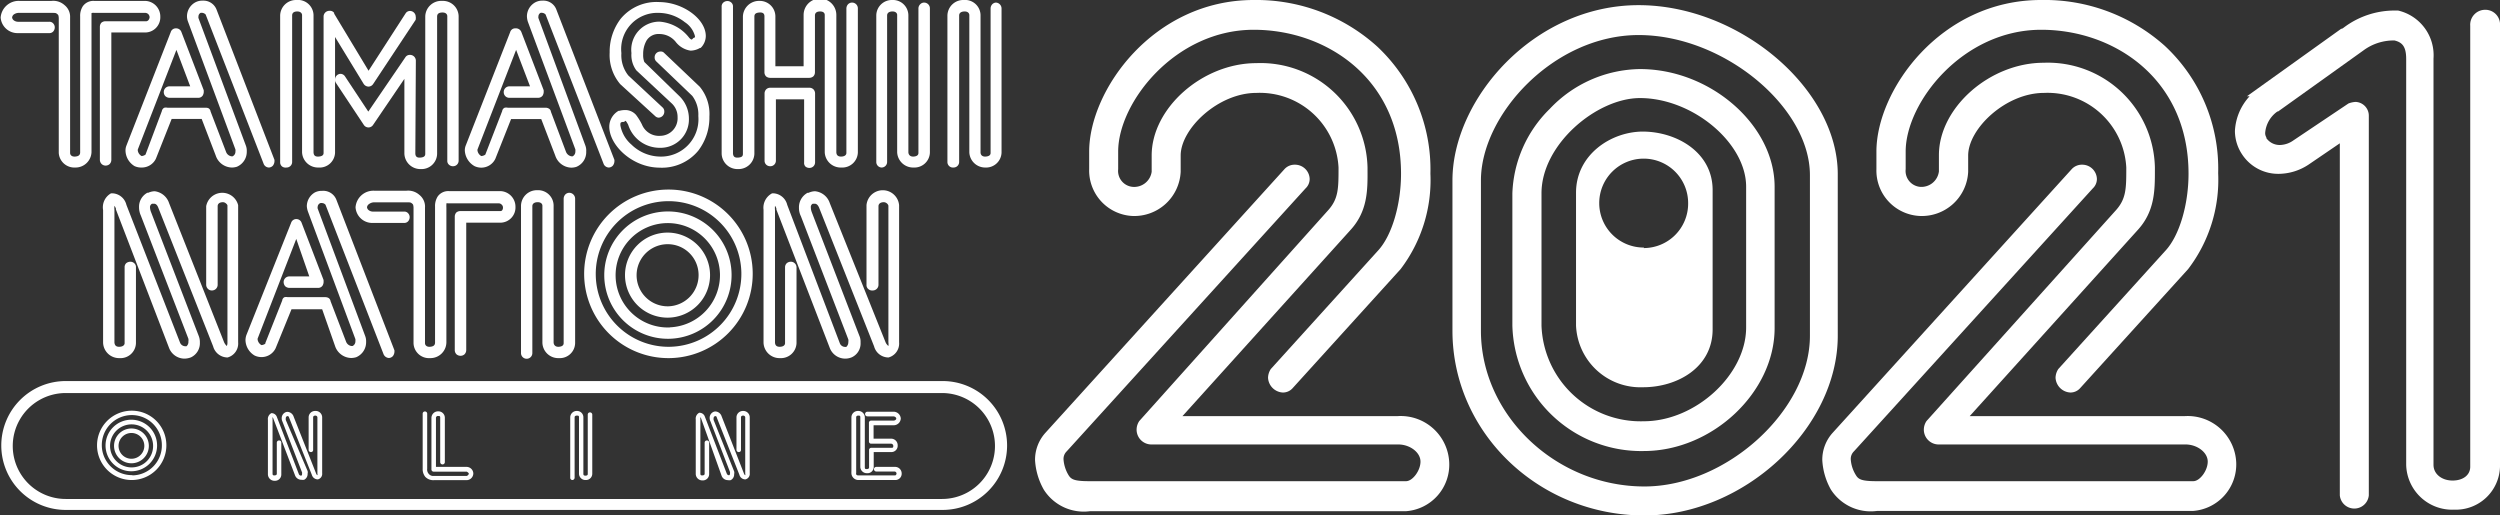 <svg id="レイヤー_1" data-name="レイヤー 1" xmlns="http://www.w3.org/2000/svg" viewBox="0 0 194 40"><rect x="0" y="0" width="194" height="40" fill="#333333" stroke="none"/><defs><style>.cls-1{fill:#fff;}</style></defs><path class="cls-1" d="M43.37,27.79a1.19,1.19,0,0,0,1.26-1.16V15.43a.46.46,0,0,0-.44-.47.44.44,0,0,0-.32.13.49.49,0,0,0-.13.34v11.2c0,.14-.09.26-.37.28s-.4-.15-.41-.33V15.92a1.2,1.2,0,0,0-1.26-1.16A1.23,1.23,0,0,0,40.43,16v11.4a.44.44,0,0,0,.88,0V16c0-.16.11-.3.39-.31s.39.14.39.27V26.58A1.23,1.23,0,0,0,43.37,27.79Z"/><path class="cls-1" d="M24.86,15.76h0a.42.42,0,0,1,.16,0,.36.36,0,0,1,.24.13l4.51,11.61a.48.48,0,0,0,.41.28.44.44,0,0,0,.31-.15.59.59,0,0,0,.12-.37v-.07L26.11,15.52A1.09,1.09,0,0,0,25,14.81a1.18,1.18,0,0,0-.56.12A1.24,1.24,0,0,0,23.81,16a1.49,1.49,0,0,0,.08.4l3.69,9.92a1.15,1.15,0,0,1,0,.16.4.4,0,0,1-.22.37l-.09,0a.53.53,0,0,1-.42-.35l-1.2-3.13a.34.34,0,0,0-.16-.25.51.51,0,0,0-.25-.06H22.33a.61.61,0,0,0-.25,0,.32.32,0,0,0-.18.26l-1.31,3.3v.05h0s0,0,0,0a.6.6,0,0,1-.3.11h0v0a.59.59,0,0,1-.3-.44v-.06s0,0,0,0l3-7.74L24,21.45H22.45a.44.44,0,0,0-.44.44.51.51,0,0,0,.11.31.48.48,0,0,0,.33.14h2.23a.41.41,0,0,0,.34-.16.59.59,0,0,0,.09-.37v-.08l-1.72-4.48A.43.43,0,0,0,23,17a.42.42,0,0,0-.41.29L19.12,26v0a1.22,1.22,0,0,0-.07.41,1.43,1.43,0,0,0,.71,1.18h0a1.24,1.24,0,0,0,.53.12,1.21,1.21,0,0,0,1.1-.69L22.62,24H25L26,26.85a1.35,1.35,0,0,0,1.25.93h0a1.43,1.43,0,0,0,.39-.06h0a1.26,1.26,0,0,0,.77-1.19,1.13,1.13,0,0,0-.07-.45l-3.69-9.9a.24.24,0,0,1,0-.12A.33.33,0,0,1,24.86,15.76Z"/><path class="cls-1" d="M51.77,16.41a4.94,4.94,0,1,0,5,4.85A4.93,4.93,0,0,0,51.77,16.41Zm.19,9a4.05,4.05,0,1,1,3.91-4.14A4.06,4.06,0,0,1,52,25.4Z"/><path class="cls-1" d="M51.81,18.05a3.3,3.3,0,1,0,3.29,3.26A3.3,3.3,0,0,0,51.81,18.05Zm0,5.72a2.41,2.41,0,0,1,0-4.82,2.39,2.39,0,0,1,2.4,2.36A2.42,2.42,0,0,1,51.86,23.77Z"/><path class="cls-1" d="M51.86,14.71a6.54,6.54,0,1,0,6.55,6.48A6.53,6.53,0,0,0,51.86,14.71ZM52,26.91a5.65,5.65,0,1,1,5.53-5.72A5.66,5.66,0,0,1,52,26.91Z"/><path class="cls-1" d="M38.85,16.38H35.73a.47.47,0,0,0-.33.12.5.5,0,0,0-.11.32V27.16a.46.46,0,0,0,.14.34.48.48,0,0,0,.32.11.46.46,0,0,0,.3-.12.47.47,0,0,0,.13-.33V17.28h2.67A1.18,1.18,0,0,0,40,16.05a1.21,1.21,0,0,0-1.19-1.22H34.84a1,1,0,0,0-.87.41,1.37,1.37,0,0,0-.21.8V26.58c0,.19-.1.31-.39.33s-.39-.15-.39-.28V16.12a1.16,1.16,0,0,0-.44-1,1.3,1.3,0,0,0-1-.32H29.05a1.39,1.39,0,0,0-1.46,1.29,1.3,1.3,0,0,0,1.35,1.21h2.41a.4.4,0,0,0,.34-.15.49.49,0,0,0,.1-.3.44.44,0,0,0-.11-.29.39.39,0,0,0-.33-.14H28.94a.54.54,0,0,1-.34-.12.33.33,0,0,1-.12-.21.34.34,0,0,1,.15-.25.68.68,0,0,1,.42-.14h2.48c.29,0,.33,0,.43.08s.11.1.13.31V26.63a1.2,1.2,0,0,0,1.28,1.16,1.24,1.24,0,0,0,1.27-1.21V16.12a2.18,2.18,0,0,1,0-.27s0-.06,0-.07l0,0a.35.35,0,0,1,.14,0h3.95a.32.32,0,0,1,.2.1.29.29,0,0,1,.1.22.33.33,0,0,1-.08.24A.26.26,0,0,1,38.85,16.38Z"/><path class="cls-1" d="M67.74,22.54a.44.44,0,0,0,.43-.44V16c0-.16.12-.3.39-.31a.39.39,0,0,1,.28.11.33.33,0,0,1,.1.16V26.58a.76.76,0,0,1,0,.27v0a.8.8,0,0,1-.22-.29v0L64.39,15.76a1.34,1.34,0,0,0-1.15-.92,1.22,1.22,0,0,0-.49.12l-.08,0A1.27,1.27,0,0,0,62,16.12a1.43,1.43,0,0,0,.15.66l3.68,9.56a.65.65,0,0,1,0,.21.47.47,0,0,1-.16.37l0,0h-.09a.44.44,0,0,1-.4-.26L61.09,15.9v0A1.17,1.17,0,0,0,60,15h-.08a1.26,1.26,0,0,0-.67,1.28V26.58a1.24,1.24,0,0,0,1.28,1.21,1.21,1.21,0,0,0,1.28-1.16V20.75a.43.43,0,0,0-.15-.33.42.42,0,0,0-.29-.11.49.49,0,0,0-.3.1.43.43,0,0,0-.15.34v5.88c0,.13-.1.27-.39.28s-.38-.14-.39-.33V16.3a1.69,1.69,0,0,1,0-.33.61.61,0,0,1,.11.23l0,.07L64.39,27a1.29,1.29,0,0,0,1.2.83,1.35,1.35,0,0,0,.5-.1,1.18,1.18,0,0,0,.69-1.15,1.15,1.15,0,0,0-.1-.54L63,16.48a1.08,1.08,0,0,1-.08-.39.28.28,0,0,1,.15-.28l.06,0,.11,0c.11,0,.23.09.32.3v0l4.27,10.77v0a1.16,1.16,0,0,0,1.12.86h0a1.12,1.12,0,0,0,.82-1.18V15.92a1.27,1.27,0,0,0-2.53,0V22.1a.4.4,0,0,0,.14.33A.45.45,0,0,0,67.74,22.54Z"/><path class="cls-1" d="M11.8,15.81l.06,0,.11,0c.11,0,.23.09.31.3v0l4.26,10.77,0,0a1.17,1.17,0,0,0,1.12.86h0a1.12,1.12,0,0,0,.82-1.18V15.92A1.27,1.27,0,0,0,16,16V22.1a.45.45,0,0,0,.15.33.41.41,0,0,0,.3.11.44.44,0,0,0,.44-.44V16c0-.16.11-.3.39-.31a.37.37,0,0,1,.27.11c.08.06.11.15.1.16V26.58a.59.59,0,0,1-.05.27v0a.9.9,0,0,1-.21-.29v0L13.12,15.76A1.35,1.35,0,0,0,12,14.84a1.31,1.31,0,0,0-.5.12.18.18,0,0,0-.07,0,1.23,1.23,0,0,0-.64,1.11,1.56,1.56,0,0,0,.14.66l3.69,9.56a.66.66,0,0,1,0,.21.44.44,0,0,1-.15.37l0,0h-.08a.45.45,0,0,1-.41-.26L9.81,15.9v0A1.17,1.17,0,0,0,8.7,15H8.62A1.24,1.24,0,0,0,8,16.3V26.58a1.24,1.24,0,0,0,1.27,1.21,1.2,1.2,0,0,0,1.28-1.16V20.75a.39.39,0,0,0-.14-.33.44.44,0,0,0-.29-.11.54.54,0,0,0-.31.1.42.42,0,0,0-.14.34v5.88c0,.13-.11.27-.4.28s-.37-.14-.39-.33V16.3a1.66,1.66,0,0,1,0-.33A.8.8,0,0,1,9,16.2a.11.11,0,0,0,0,.07L13.12,27a1.29,1.29,0,0,0,1.19.83,1.45,1.45,0,0,0,.51-.1,1.21,1.21,0,0,0,.69-1.15,1.29,1.29,0,0,0-.1-.54l-3.68-9.56a1.12,1.12,0,0,1-.09-.39A.29.29,0,0,1,11.8,15.81Z"/><path class="cls-1" d="M22.23,13a.43.43,0,0,0,.44-.43V1.2c0-.17.1-.3.37-.31s.39.13.4.27V11.82A1.24,1.24,0,0,0,24.71,13,1.2,1.2,0,0,0,26,11.87v-9l2.22,3.64a.46.46,0,0,0,.37.21.44.44,0,0,0,.36-.19l3.31-5,0-.05a.43.43,0,0,0,0-.18.45.45,0,0,0-.45-.45.4.4,0,0,0-.33.18L28.6,5.49,25.93,1.06V1a.39.39,0,0,0-.35-.16.45.45,0,0,0-.47.41V11.87c0,.14-.08.26-.39.28s-.38-.14-.39-.33V1.16A1.21,1.21,0,0,0,23,0a1.23,1.23,0,0,0-1.26,1.2V12.6a.41.41,0,0,0,.15.32A.45.45,0,0,0,22.23,13Z"/><path class="cls-1" d="M1.4,2.57H3.81a.4.4,0,0,0,.34-.15.49.49,0,0,0,.1-.3.44.44,0,0,0-.11-.29.39.39,0,0,0-.33-.14H1.4a.56.56,0,0,1-.34-.12.33.33,0,0,1-.12-.21.34.34,0,0,1,.15-.25A.68.68,0,0,1,1.51,1H4c.3,0,.33,0,.43.08s.11.1.13.31V11.87A1.21,1.21,0,0,0,5.83,13,1.24,1.24,0,0,0,7.1,11.82V1.36c0-.1,0-.2,0-.27s0-.06,0-.07l0,0A.35.35,0,0,1,7.3,1h4a.37.37,0,0,1,.21.1.39.39,0,0,1,.1.22.39.39,0,0,1-.09.24.26.26,0,0,1-.16.09H8.19a.47.47,0,0,0-.33.12.49.49,0,0,0-.11.31V12.4a.47.47,0,0,0,.15.34.45.45,0,0,0,.31.11.46.46,0,0,0,.3-.12.47.47,0,0,0,.13-.33V2.52h2.67a1.18,1.18,0,0,0,1.13-1.23A1.21,1.21,0,0,0,11.25.07H7.3a1,1,0,0,0-.87.41,1.37,1.37,0,0,0-.21.8V11.82c0,.19-.1.31-.39.33s-.39-.15-.39-.28V1.36A1.16,1.16,0,0,0,5,.39,1.3,1.3,0,0,0,4,.07H1.51A1.4,1.4,0,0,0,.05,1.36,1.31,1.31,0,0,0,1.4,2.57Z"/><path class="cls-1" d="M9.81,11.3a1,1,0,0,0-.07.41,1.44,1.44,0,0,0,.7,1.18h0A1.24,1.24,0,0,0,11,13a1.21,1.21,0,0,0,1.1-.69l1.22-3.08h2.33l1.09,2.84A1.35,1.35,0,0,0,18,13h0a1.31,1.31,0,0,0,.38-.06h0a1.26,1.26,0,0,0,.77-1.19,1.13,1.13,0,0,0-.07-.45L15.4,1.4a.31.31,0,0,1,0-.11A.33.33,0,0,1,15.56,1h0a.38.38,0,0,1,.16,0,.41.41,0,0,1,.24.13l4.51,11.61v0a.45.45,0,0,0,.4.26.44.44,0,0,0,.31-.15.59.59,0,0,0,.12-.37v-.07L16.81.76A1.09,1.09,0,0,0,15.74.05a1.16,1.16,0,0,0-.56.12,1.24,1.24,0,0,0-.67,1.11,1.18,1.18,0,0,0,.08.4l3.68,9.92a.55.55,0,0,1,0,.16.4.4,0,0,1-.22.37l-.09,0a.53.53,0,0,1-.42-.35l-1.2-3.13a.34.34,0,0,0-.16-.25A.51.51,0,0,0,16,8.36H13a.61.61,0,0,0-.25,0,.35.35,0,0,0-.19.26L11.29,12v0l0,0a.64.64,0,0,1-.3.11h0a.59.59,0,0,1-.3-.44v-.06l0,0,3-7.74,1.07,2.83H13.15a.44.44,0,0,0-.44.44.45.45,0,0,0,.11.31.48.48,0,0,0,.33.14h2.23a.41.41,0,0,0,.34-.16.59.59,0,0,0,.09-.37V7L14.08,2.49a.43.43,0,0,0-.42-.29.41.41,0,0,0-.41.29L9.82,11.27Z"/><path class="cls-1" d="M68.4,13a.43.43,0,0,0,.44-.43V1.2c0-.16.11-.3.39-.31s.39.14.39.27V11.82A1.24,1.24,0,0,0,70.9,13a1.2,1.2,0,0,0,1.26-1.16V.67A.45.45,0,0,0,71.72.2a.42.42,0,0,0-.31.13.46.46,0,0,0-.14.34v11.2c0,.14-.09.26-.37.28s-.4-.15-.41-.33V1.16A1.2,1.2,0,0,0,69.23,0,1.21,1.21,0,0,0,68,1.2V12.6A.43.43,0,0,0,68.4,13Z"/><path class="cls-1" d="M62.5,12.92a.45.45,0,0,0,.31.11.43.43,0,0,0,.44-.43V7.28a.47.47,0,0,0-.12-.34.44.44,0,0,0-.34-.13h-3a.44.44,0,0,0-.34.13.47.47,0,0,0-.12.34l0,5.19a.42.42,0,0,0,.14.32.45.45,0,0,0,.31.11.43.43,0,0,0,.43-.43l0-4.76h2.19V12.6A.4.4,0,0,0,62.5,12.92Z"/><path class="cls-1" d="M57.27,13.12a1.23,1.23,0,0,0,1.27-1.18V1.29c0-.19.09-.3.4-.32s.37.13.38.27l0,4.37a.45.45,0,0,0,.13.32.49.49,0,0,0,.33.11h3a.49.49,0,0,0,.33-.11.45.45,0,0,0,.13-.32V1.2c0-.17.1-.3.37-.31S64,1,64,1.16V11.82A1.24,1.24,0,0,0,65.29,13a1.21,1.21,0,0,0,1.28-1.16V.67A.45.45,0,0,0,66.13.2a.44.44,0,0,0-.32.13.49.49,0,0,0-.13.34v11.2c0,.13-.1.27-.39.28s-.38-.14-.39-.33V1.16a1.27,1.27,0,0,0-2.54,0V5.14H60.17l0-3.89A1.21,1.21,0,0,0,58.94.07a1.25,1.25,0,0,0-1.29,1.22V11.94c0,.18-.08.27-.38.29s-.37-.12-.39-.31V.53a.4.4,0,0,0-.14-.34.44.44,0,0,0-.29-.11.49.49,0,0,0-.31.11A.4.4,0,0,0,56,.53V11.92A1.23,1.23,0,0,0,57.27,13.12Z"/><path class="cls-1" d="M74,13a.43.43,0,0,0,.43-.43V1.2c0-.17.12-.3.4-.31s.38.14.39.27V11.82A1.23,1.23,0,0,0,76.45,13a1.2,1.2,0,0,0,1.27-1.16V.67A.46.46,0,0,0,77.28.2.44.44,0,0,0,77,.33a.49.49,0,0,0-.13.34v11.2c0,.14-.09.26-.38.28s-.4-.15-.4-.33V1.16A1.2,1.2,0,0,0,74.79,0a1.23,1.23,0,0,0-1.27,1.2V12.6A.43.43,0,0,0,74,13Z"/><path class="cls-1" d="M32.27,4.7a.45.45,0,0,0-.47-.44.4.4,0,0,0-.34.18L28.58,8.66l-1.8-2.72a.43.43,0,0,0-.35-.21.44.44,0,0,0-.43.44.39.39,0,0,0,.06.25l2.17,3.27a.43.43,0,0,0,.37.2.43.43,0,0,0,.34-.18l2.44-3.59v5.8a1.24,1.24,0,0,0,1.27,1.2,1.21,1.21,0,0,0,1.27-1.18V1.29c0-.19.1-.31.39-.32s.39.14.4.27V12.47a.39.39,0,0,0,.14.32.45.45,0,0,0,.31.11.43.43,0,0,0,.43-.43V1.24A1.22,1.22,0,0,0,34.31.07,1.24,1.24,0,0,0,33,1.29V11.94c0,.17-.1.27-.39.29s-.37-.12-.38-.31Z"/><path class="cls-1" d="M36.82,12.89h0a1.23,1.23,0,0,0,.52.12,1.21,1.21,0,0,0,1.1-.69l1.22-3.08H42l1.09,2.84a1.35,1.35,0,0,0,1.24.93h0a1.32,1.32,0,0,0,.39-.06h0a1.23,1.23,0,0,0,.77-1.19,1.1,1.1,0,0,0-.06-.45L41.78,1.4a.31.31,0,0,1,0-.11A.33.33,0,0,1,41.94,1h0a.34.34,0,0,1,.16,0,.39.39,0,0,1,.24.13l4.51,11.61v0a.45.45,0,0,0,.39.26.44.44,0,0,0,.32-.15.59.59,0,0,0,.12-.37v-.07L43.18.76A1.07,1.07,0,0,0,42.12.05a1.16,1.16,0,0,0-.56.12,1.24,1.24,0,0,0-.67,1.11,1.51,1.51,0,0,0,.07.4l3.69,9.92a1.15,1.15,0,0,1,0,.16.42.42,0,0,1-.21.37l-.1,0a.56.56,0,0,1-.42-.35L42.75,8.67a.32.32,0,0,0-.17-.25.48.48,0,0,0-.25-.06H39.41a.57.57,0,0,0-.25,0,.33.33,0,0,0-.19.26L37.66,12v0l0,0a.64.64,0,0,1-.31.11h0a.59.59,0,0,1-.3-.44v-.06l0,0,3-7.74,1.08,2.83H39.52a.44.44,0,0,0-.43.44.43.43,0,0,0,.43.45h2.23a.44.44,0,0,0,.35-.16.59.59,0,0,0,.09-.37V7L40.46,2.49A.45.45,0,0,0,40,2.2a.4.4,0,0,0-.41.29l-3.44,8.78v0a1,1,0,0,0-.08.41A1.48,1.48,0,0,0,36.82,12.89Z"/><path class="cls-1" d="M51.25,10.54a1.43,1.43,0,0,1-1.44-.89,4.63,4.63,0,0,0-.45-.73,1.11,1.11,0,0,0-.87-.38,1.71,1.71,0,0,0-.43.06l-.06,0a1.43,1.43,0,0,0-.72,1.23c0,1.44,1.79,3.17,3.9,3.18h0a3.66,3.66,0,0,0,3-1.31,4.24,4.24,0,0,0,.87-2.66,3.31,3.31,0,0,0-.75-2.31l-2.8-2.66A.36.36,0,0,0,51.23,4a.44.44,0,0,0-.43.45.42.42,0,0,0,.12.31l2.8,2.68A2.4,2.4,0,0,1,54.19,9a2.9,2.9,0,0,1-3,3.15A3.24,3.24,0,0,1,49,11.22a2.56,2.56,0,0,1-.86-1.5c0-.19,0-.23.19-.26l.09,0,.13-.09h0a1.65,1.65,0,0,1,.2.32,2.57,2.57,0,0,0,2.49,1.78h.06a2.2,2.2,0,0,0,2.16-2.27,2.45,2.45,0,0,0-.77-1.77L50,4.81h0a1.45,1.45,0,0,1-.09-.59,2.09,2.09,0,0,1,.26-1.07,1.09,1.09,0,0,1,1-.51,1.63,1.63,0,0,1,1.25.59,1.78,1.78,0,0,0,1.17.7,1.49,1.49,0,0,0,.73-.21l.05,0a1.31,1.31,0,0,0,.4-.92c0-1.32-1.75-2.62-3.6-2.64a3.61,3.61,0,0,0-3,1.29,4.21,4.21,0,0,0-.86,2.63,3.49,3.49,0,0,0,.82,2.45L50.83,9a.41.41,0,0,0,.29.13.46.46,0,0,0,.43-.47.42.42,0,0,0-.12-.31L48.76,5.86a2.52,2.52,0,0,1-.54-1.74A2.81,2.81,0,0,1,51.14,1a3.3,3.3,0,0,1,2,.72,1.84,1.84,0,0,1,.79,1.09c0,.09,0,.09-.07.12a.15.15,0,0,0-.09.06.44.44,0,0,1-.09.08h0s-.08,0-.2-.14a3.21,3.21,0,0,0-2.3-1.25h0A2.18,2.18,0,0,0,49,4.12a2,2,0,0,0,.38,1.34L52.1,8a1.43,1.43,0,0,1,.48,1.1A1.36,1.36,0,0,1,51.25,10.54Z"/><path class="cls-1" d="M73.11,29.57H5.1a5,5,0,0,0-5,5h0a5,5,0,0,0,5.05,5h68a5,5,0,0,0,5-5h0A5,5,0,0,0,73.11,29.57Zm0,9.15H5.1a4.11,4.11,0,0,1,0-8.22h68a4.11,4.11,0,0,1,0,8.22Z"/><path class="cls-1" d="M10.19,32.57a2,2,0,1,0,2,2A2,2,0,0,0,10.19,32.57Zm.07,3.7a1.67,1.67,0,1,1,1.62-1.71A1.66,1.66,0,0,1,10.26,36.27Z"/><path class="cls-1" d="M10.22,31.87a2.69,2.69,0,1,0,2.69,2.67A2.68,2.68,0,0,0,10.22,31.87Zm.06,5a2.33,2.33,0,1,1,2.28-2.35A2.32,2.32,0,0,1,10.28,36.89Z"/><path class="cls-1" d="M10.2,33.25a1.35,1.35,0,1,0,1.35,1.33A1.35,1.35,0,0,0,10.2,33.25Zm0,2.35a1,1,0,1,1,1-1A1,1,0,0,1,10.22,35.6Z"/><path class="cls-1" d="M24.47,31.89a.5.5,0,0,0-.52.49v2.53a.17.17,0,0,0,.18.17.16.16,0,0,0,.17-.17V32.38c0-.08.07-.13.17-.13a.16.16,0,0,1,.16.12v4.38a.24.24,0,0,1,0,.13.24.24,0,0,1-.09-.11,0,0,0,0,0,0,0l-1.75-4.43a.54.54,0,0,0-.47-.38.39.39,0,0,0-.2.05l0,0a.5.5,0,0,0-.26.45.55.55,0,0,0,.06.26l1.52,3.94a.28.28,0,0,1,0,.09c0,.08,0,.15-.08.16h0a.19.19,0,0,1-.17-.12l-1.7-4.42v0l0,0a.44.44,0,0,0-.43-.31h0a.51.51,0,0,0-.27.52v4.23a.51.51,0,0,0,.52.5.49.49,0,0,0,.52-.48V34.35a.16.16,0,0,0-.17-.17.17.17,0,0,0-.18.17v2.42c0,.07-.07.12-.17.12s-.16,0-.16-.14V32.52a.62.62,0,0,1,0-.15.39.39,0,0,1,.06.11,0,0,0,0,0,0,0l1.69,4.42a.52.52,0,0,0,.49.33.59.59,0,0,0,.21,0,.49.49,0,0,0,.27-.47.41.41,0,0,0,0-.21L22.18,32.6a.38.38,0,0,1,0-.17.14.14,0,0,1,.07-.12h0c.1-.05.16,0,.19.11v0l1.76,4.43h0a.48.48,0,0,0,.47.35h0a.44.44,0,0,0,.33-.48V32.37A.5.5,0,0,0,24.47,31.89Z"/><path class="cls-1" d="M36.22,36.23H33.83V32.42a.15.15,0,0,1,.17-.14c.1,0,.16,0,.16.12v3.46a.18.18,0,0,0,.36,0V32.4a.5.5,0,0,0-.52-.48.51.51,0,0,0-.52.5v4a.17.17,0,0,0,.18.18h2.56s.16.09.16.16-.12.17-.16.17H33.68a.44.44,0,0,1-.41-.16.49.49,0,0,1-.12-.39V32.11a.17.17,0,0,0-.17-.18.17.17,0,0,0-.18.18v4.26A.94.94,0,0,0,33,37a.85.85,0,0,0,.68.26h2.54a.53.53,0,0,0,.51-.52A.53.53,0,0,0,36.22,36.23Z"/><path class="cls-1" d="M45.79,32a.17.17,0,0,0-.18.18v4.61c0,.08-.07.12-.16.12s-.18,0-.18-.14V32.37a.49.49,0,0,0-.51-.48.5.5,0,0,0-.51.49v4.69a.17.17,0,0,0,.17.18.18.18,0,0,0,.17-.18V32.38c0-.08.07-.13.17-.13s.17,0,.17.12v4.38a.5.5,0,0,0,.52.5.49.49,0,0,0,.51-.48V32.16A.18.18,0,0,0,45.79,32Z"/><path class="cls-1" d="M57.67,31.89a.5.5,0,0,0-.52.49v2.53a.17.17,0,0,0,.18.17.16.16,0,0,0,.17-.17V32.38c0-.08.07-.13.17-.13a.16.16,0,0,1,.16.12v4.38a.24.24,0,0,1,0,.13.24.24,0,0,1-.09-.11,0,0,0,0,0,0,0L56,32.31a.54.54,0,0,0-.47-.38.39.39,0,0,0-.2.05l0,0a.5.5,0,0,0-.26.45.55.55,0,0,0,.06.26l1.52,3.94s0,.06,0,.09,0,.15-.08.16h0a.19.19,0,0,1-.17-.12l-1.7-4.42s0,0,0,0v0a.44.44,0,0,0-.44-.31h0a.51.51,0,0,0-.27.52v4.23a.51.51,0,0,0,.52.5.49.49,0,0,0,.52-.48V34.35a.16.16,0,0,0-.17-.17.17.17,0,0,0-.18.17v2.42c0,.07-.07.12-.17.12s-.16,0-.16-.14V32.52a.62.62,0,0,1,0-.15.39.39,0,0,1,.06.11,0,0,0,0,0,0,0L56,36.93a.52.52,0,0,0,.49.33.59.59,0,0,0,.21,0,.49.49,0,0,0,.27-.47.41.41,0,0,0,0-.21L55.38,32.6a.38.38,0,0,1,0-.17.14.14,0,0,1,.07-.12h0c.1-.05.16,0,.18.11v0l1.75,4.43h0a.47.47,0,0,0,.47.35.44.44,0,0,0,.33-.48V32.37A.5.5,0,0,0,57.67,31.89Z"/><path class="cls-1" d="M69.44,36.23H68a.18.18,0,0,0,0,.36h1.41a.16.16,0,0,1,.16.14c0,.1-.06.16-.11.16H66.61a.17.17,0,0,1-.17-.08.15.15,0,0,1,0-.1v-.08s0-.09,0-.14V32.38c0-.08.06-.13.16-.13s.16,0,.16.12v3.86a.5.5,0,0,0,.52.49.48.48,0,0,0,.52-.47V35.08H69.2a.49.49,0,0,0,.46-.52.51.51,0,0,0-.51-.52H67.79V33h1.54a.55.55,0,0,0,.57-.52.56.56,0,0,0-.59-.53h-2a.18.18,0,0,0,0,.36h2c.14,0,.24.09.24.17s-.1.16-.22.16H67.61a.17.17,0,0,0-.18.19v1.42a.17.17,0,0,0,.18.18h1.54a.18.18,0,0,1,.17.16c0,.09,0,.16-.12.16H67.61a.17.17,0,0,0-.17.19v1.34c0,.07-.07.12-.17.12s-.16,0-.16-.14V32.37a.5.5,0,0,0-.52-.48.5.5,0,0,0-.52.49v4.2a.49.49,0,0,0,0,.12.51.51,0,0,0,.1.32.55.55,0,0,0,.45.23h2.88a.49.49,0,0,0,.47-.52A.51.51,0,0,0,69.44,36.23Z"/><path class="cls-1" d="M108.46,32.29H91.76l13-14.4c1.37-1.47,1.37-3.11,1.36-4.69V13A8.3,8.3,0,0,0,97.49,4.9c-4.17,0-8.12,3.48-8.12,7.17v1.26a1.37,1.37,0,0,1-1.48,1.17,1.24,1.24,0,0,1-1.12-1.37V11.76c0-3.81,4.42-9.45,10.52-9.45,5.68,0,11.43,3.83,11.43,11.17,0,2.4-.71,4.79-1.77,5.95l-8.33,9.2,0,0a1.27,1.27,0,0,0-.22.68,1.21,1.21,0,0,0,1.15,1.15,1,1,0,0,0,.75-.33l8.39-9.25A11.41,11.41,0,0,0,111,13.48a13.06,13.06,0,0,0-4.14-9.88A14,14,0,0,0,97.29,0c-7.8,0-12.77,7-12.77,11.76v1.37a3.53,3.53,0,0,0,3.37,3.63,3.6,3.6,0,0,0,3.73-3.43V12.07c0-2.08,2.91-4.86,5.87-4.86A6.12,6.12,0,0,1,103.87,13c0,1.61,0,2.42-.81,3.32L88.41,32.67l0,0a1.2,1.2,0,0,0-.21.67,1.15,1.15,0,0,0,1.1,1.15h19.2c.92,0,1.73.62,1.73,1.33s-.62,1.52-1.12,1.52H84.56c-1.14,0-1.42-.12-1.63-.45a2.75,2.75,0,0,1-.4-1.23.82.82,0,0,1,.25-.64l18.53-20.4a1,1,0,0,0,.32-.73,1.14,1.14,0,0,0-1.16-1.11,1.06,1.06,0,0,0-.79.34L81.13,33.58a3.11,3.11,0,0,0-.81,2.13A5.24,5.24,0,0,0,81,38a3.67,3.67,0,0,0,3.58,1.67h24.51a3.62,3.62,0,0,0,3.37-3.78A3.77,3.77,0,0,0,108.46,32.29Z"/><path class="cls-1" d="M169.55,32.29h-16.7l13-14.4c1.37-1.47,1.37-3.11,1.37-4.69V13a8.31,8.31,0,0,0-8.63-8.13c-4.18,0-8.13,3.48-8.13,7.17v1.26A1.37,1.37,0,0,1,149,14.5a1.24,1.24,0,0,1-1.12-1.37V11.76c0-3.81,4.42-9.45,10.52-9.45,5.68,0,11.43,3.83,11.43,11.17,0,2.4-.71,4.79-1.77,5.95l-8.33,9.2,0,0a1.27,1.27,0,0,0-.22.68,1.21,1.21,0,0,0,1.16,1.15,1,1,0,0,0,.74-.33l8.39-9.25a11.41,11.41,0,0,0,2.33-7.44,13,13,0,0,0-4.14-9.88A14,14,0,0,0,158.38,0c-7.8,0-12.77,7-12.77,11.76v1.37A3.53,3.53,0,0,0,149,16.76a3.6,3.6,0,0,0,3.73-3.43V12.07c0-2.08,2.91-4.86,5.88-4.86A6.12,6.12,0,0,1,165,13c0,1.61,0,2.42-.81,3.32L149.5,32.67l0,0a1.2,1.2,0,0,0-.21.67,1.15,1.15,0,0,0,1.1,1.15h19.2c.92,0,1.73.62,1.73,1.33s-.62,1.52-1.12,1.52H145.65c-1.13,0-1.42-.12-1.62-.45a2.63,2.63,0,0,1-.41-1.23.82.82,0,0,1,.25-.64l18.53-20.4a1,1,0,0,0,.32-.73,1.14,1.14,0,0,0-1.15-1.11,1.07,1.07,0,0,0-.8.34L142.22,33.58a3.11,3.11,0,0,0-.81,2.13,5.24,5.24,0,0,0,.66,2.27,3.67,3.67,0,0,0,3.58,1.67h24.51a3.62,3.62,0,0,0,3.37-3.78A3.77,3.77,0,0,0,169.55,32.29Z"/><path class="cls-1" d="M192.84.76A1.16,1.16,0,0,0,191.69,2V36.22c0,.64-.55,1.07-1.37,1.07s-1.48-.49-1.48-1.22V4.54A3.56,3.56,0,0,0,186.1.82H186a6.54,6.54,0,0,0-4.15,1.34l-.11.07h-.06l-7.32,5.24h.21a4.27,4.27,0,0,0-1.14,2.69A3.31,3.31,0,0,0,174,12a3.35,3.35,0,0,0,2.86,1.49,4.26,4.26,0,0,0,2.29-.72l2.42-1.65V38.44a1.13,1.13,0,0,0,2.25,0V9a1.07,1.07,0,0,0-1-1.09h-.05a1.83,1.83,0,0,0-.53.12l-4.28,2.87a1.86,1.86,0,0,1-1,.35,1.26,1.26,0,0,1-1.09-.53l0-.06a.61.61,0,0,1-.09-.38,2.25,2.25,0,0,1,.95-1.63h.05l6.64-4.75a3.94,3.94,0,0,1,2.39-.76c.57.14.91.43.91,1.43V36.07a3.57,3.57,0,0,0,3.73,3.48A3.43,3.43,0,0,0,194,36.22V2A1.14,1.14,0,0,0,192.84.76Z"/><path class="cls-1" d="M127.26,5.36a9.79,9.79,0,0,0-7,3.09A9.64,9.64,0,0,0,117.36,15V25.26A10,10,0,0,0,127.56,35c5.31,0,10.15-4.55,10.15-9.54V14.49C137.71,9.71,132.73,5.36,127.26,5.36Zm8.24,20.05c0,3.67-3.93,7.28-7.94,7.28a7.7,7.7,0,0,1-7.94-7.43V15c0-3.81,4.3-7.39,7.64-7.39,4.08,0,8.24,3.47,8.24,6.88Zm-8-15.2c-2.5,0-5.2,1.81-5.2,4.74V25.26a5,5,0,0,0,5.2,4.79c2.68,0,5.4-1.55,5.4-4.49V14.69C132.86,11.78,130.07,10.21,127.46,10.21Zm.08,9A3.45,3.45,0,1,1,131,15.8,3.45,3.45,0,0,1,127.54,19.25ZM127.16.4C119,.4,112.71,7.71,112.71,14V25.66c0,7.91,6.69,14.34,14.9,14.34,7.73,0,15-6.77,15-13.94V13.58C142.66,6.93,135,.4,127.16.4Zm13.29,25.66c0,5.79-6.48,11.69-12.84,11.69-6.88,0-12.69-5.54-12.69-12.09V14c0-5.08,5.64-11.28,12.24-11.28s13.29,5.59,13.29,10.87Z"/></svg>